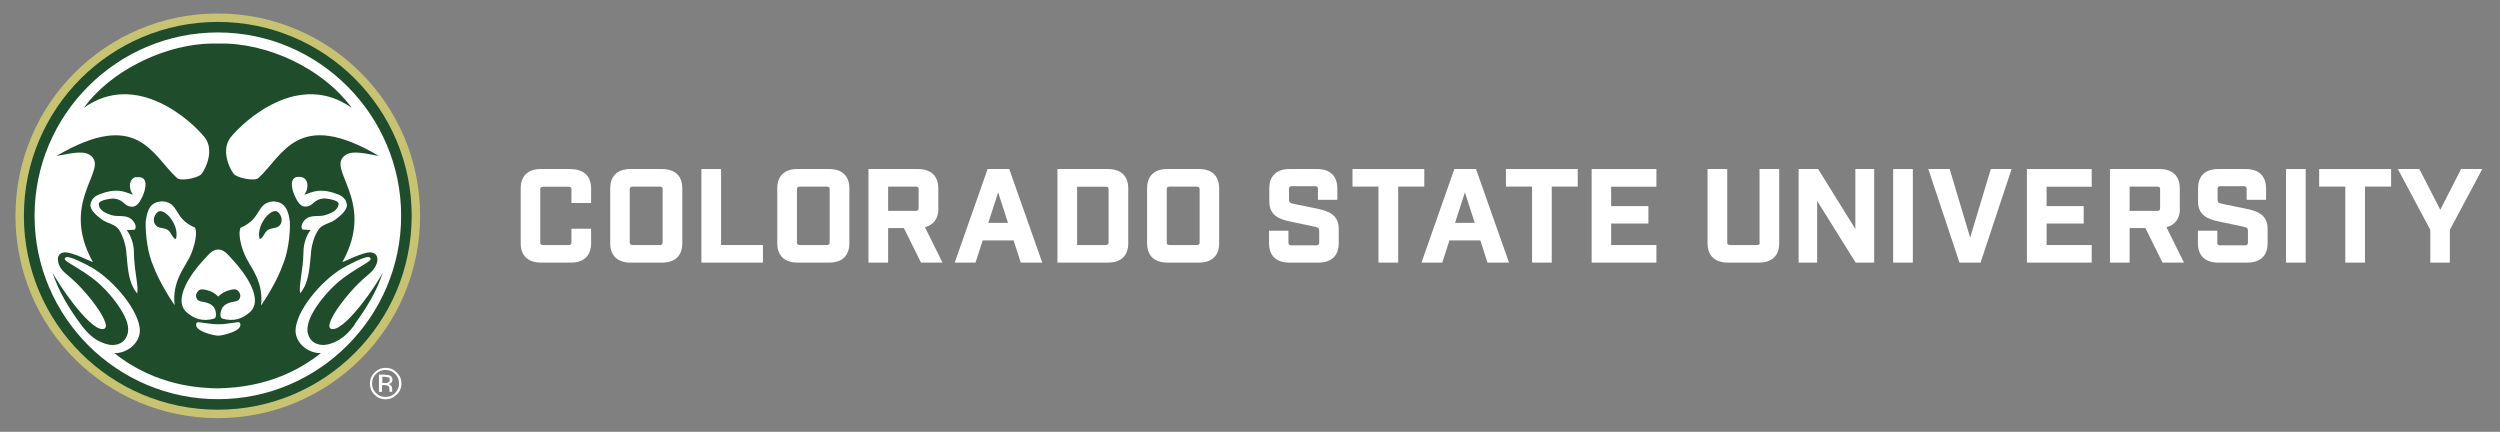 <?xml version="1.0" encoding="UTF-8"?>
<svg id="Layer_1" xmlns="http://www.w3.org/2000/svg" version="1.1" xmlns:xlink="http://www.w3.org/1999/xlink" viewBox="0 0 177.93 30.73">
  <rect x="0" y="0" width="177.93" height="30.73" fill="#808080" stroke="none"/>
  <!-- Generator: Adobe Illustrator 29.1.0, SVG Export Plug-In . SVG Version: 2.1.0 Build 142)  -->
  <defs>
    <style>
      .st0 {
        fill: #fff;
      }

      .st1 {
        fill: none;
      }

      .st2 {
        fill: #1f4d2b;
      }

      .st3 {
        clip-path: url(#clippath);
      }

      .st4 {
        fill: #c8c372;
      }
    </style>
    <clipPath id="clippath">
      <rect class="st1" x="-9.04" y="-9.33" width="196.01" height="49.39"/>
    </clipPath>
  </defs>
  <g class="st3">
    <path class="st0" d="M40.62,12.03h-2.11c-.94,0-1.45.49-1.45,1.38v3.9c0,.89.52,1.38,1.45,1.38h2.11c.94,0,1.45-.49,1.45-1.38v-1.03h-1.4v.97c0,.09-.02.19-.22.19h-1.78c-.19,0-.22-.09-.22-.19v-3.77c0-.1.03-.19.22-.19h1.78c.21,0,.22.1.22.19v.97h1.4v-1.03c0-.89-.52-1.38-1.45-1.38"/>
    <path class="st0" d="M47.11,12.03h-2.23c-.94,0-1.45.49-1.45,1.38v3.9c0,.89.52,1.38,1.45,1.38h2.23c.94,0,1.45-.49,1.45-1.38v-3.9c0-.89-.51-1.38-1.45-1.38M47.16,13.47v3.78c0,.09-.02.19-.22.19h-1.9c-.19,0-.22-.09-.22-.19v-3.78c0-.1.03-.19.22-.19h1.9c.21,0,.22.1.22.19"/>
    <polygon class="st0" points="51.32 12.03 49.92 12.03 49.92 18.69 54.3 18.69 54.3 17.44 51.32 17.44 51.32 12.03"/>
    <path class="st0" d="M59,12.03h-2.23c-.94,0-1.45.49-1.45,1.38v3.9c0,.89.52,1.38,1.45,1.38h2.23c.94,0,1.45-.49,1.45-1.38v-3.9c0-.89-.51-1.38-1.45-1.38M59.05,13.47v3.78c0,.09-.02.19-.22.19h-1.9c-.19,0-.21-.09-.21-.19v-3.78c0-.1.03-.19.21-.19h1.9c.21,0,.22.1.22.19"/>
    <path class="st0" d="M66.78,14.85v-1.44c0-.89-.52-1.38-1.45-1.38h-3.52v6.66h1.4v-2.46h1.12l1.22,2.46h1.53l-1.25-2.52c.62-.16.96-.62.96-1.32M63.21,13.28h1.96c.19,0,.21.09.21.19v1.35c0,.1-.03.19-.21.19h-1.96v-1.72Z"/>
    <path class="st0" d="M70.29,12.03l-2.34,6.66h1.48l.51-1.58h2.2l.51,1.58h1.53l-2.35-6.66h-1.53ZM71.74,15.86h-1.4l.7-2.17.7,2.17Z"/>
    <path class="st0" d="M78.85,12.03h-3.59v6.66h3.59c.94,0,1.45-.49,1.45-1.38v-3.9c0-.89-.52-1.38-1.45-1.38M76.66,13.29h2.03c.19,0,.21.09.21.19v3.77c0,.1-.03.19-.21.19h-2.03v-4.15Z"/>
    <path class="st0" d="M85.32,12.03h-2.23c-.94,0-1.45.49-1.45,1.38v3.9c0,.89.52,1.38,1.45,1.38h2.23c.94,0,1.45-.49,1.45-1.38v-3.9c0-.89-.51-1.38-1.45-1.38M85.38,13.47v3.78c0,.1-.03.19-.23.19h-1.9c-.19,0-.21-.09-.21-.19v-3.78c0-.1.03-.19.21-.19h1.9c.21,0,.23.1.23.19"/>
    <path class="st0" d="M93.83,14.87l-1.75-.36c-.31-.07-.34-.13-.34-.31v-.75c0-.09.02-.2.22-.2h1.63c.18,0,.21.08.21.2v.77h1.38v-.81c0-.89-.52-1.38-1.45-1.38h-1.94c-.94,0-1.45.49-1.45,1.38v.94c0,.97.7,1.25,1.46,1.41l1.75.37c.3.07.34.12.34.3v.83c0,.12-.04.2-.21.2h-1.76c-.18,0-.22-.08-.22-.2v-.84h-1.38v.89c0,.89.52,1.38,1.45,1.38h2.06c.94,0,1.45-.49,1.45-1.38v-1.03c0-.97-.7-1.25-1.46-1.41"/>
    <polygon class="st0" points="101.37 12.03 96.26 12.03 96.26 13.28 98.11 13.28 98.11 18.69 99.51 18.69 99.51 13.28 101.37 13.28 101.37 12.03"/>
    <path class="st0" d="M103.51,12.03l-2.34,6.66h1.48l.51-1.58h2.2l.51,1.58h1.53l-2.35-6.66h-1.53ZM104.96,15.86h-1.4l.7-2.17.7,2.17Z"/>
    <polygon class="st0" points="107.18 13.28 109.04 13.28 109.04 18.69 110.44 18.69 110.44 13.28 112.29 13.28 112.29 12.03 107.18 12.03 107.18 13.28"/>
    <polygon class="st0" points="113.28 18.69 117.89 18.69 117.89 17.44 114.67 17.44 114.67 15.91 117.32 15.91 117.32 14.67 114.67 14.67 114.67 13.29 117.89 13.29 117.89 12.03 113.28 12.03 113.28 18.69"/>
    <path class="st0" d="M125.25,17.25c0,.1-.03.19-.22.19h-1.87c-.2,0-.23-.09-.23-.19v-5.22h-1.4v5.28c0,.89.52,1.38,1.45,1.38h2.2c.94,0,1.45-.49,1.45-1.38v-5.28h-1.4v5.22Z"/>
    <polygon class="st0" points="132.05 16.3 129.4 12.03 128.01 12.03 128.01 18.69 129.33 18.69 129.33 14.3 132.07 18.69 133.39 18.69 133.39 12.03 132.05 12.03 132.05 16.3"/>
    <rect class="st0" x="134.74" y="12.03" width="1.4" height="6.66"/>
    <polygon class="st0" points="140.22 16.91 138.76 12.03 137.24 12.03 139.46 18.69 140.96 18.69 143.17 12.03 141.69 12.03 140.22 16.91"/>
    <polygon class="st0" points="144.26 18.69 148.87 18.69 148.87 17.44 145.66 17.44 145.66 15.91 148.3 15.91 148.3 14.67 145.66 14.67 145.66 13.29 148.87 13.29 148.87 12.03 144.26 12.03 144.26 18.69"/>
    <path class="st0" d="M155.14,14.85v-1.44c0-.89-.52-1.38-1.45-1.38h-3.52v6.66h1.4v-2.46h1.12l1.22,2.46h1.53l-1.25-2.52c.62-.16.96-.62.96-1.32M151.57,13.28h1.96c.19,0,.21.09.21.19v1.35c0,.1-.03.19-.21.19h-1.96v-1.72Z"/>
    <path class="st0" d="M159.92,14.87l-1.75-.36c-.31-.07-.34-.13-.34-.31v-.75c0-.09.02-.2.22-.2h1.63c.18,0,.22.08.22.2v.77h1.38v-.81c0-.89-.52-1.38-1.45-1.38h-1.94c-.94,0-1.45.49-1.45,1.38v.94c0,.97.7,1.25,1.46,1.41l1.75.37c.3.07.34.12.34.3v.83c0,.12-.04.2-.21.2h-1.76c-.18,0-.21-.08-.21-.2v-.84h-1.38v.89c0,.89.52,1.38,1.45,1.38h2.06c.94,0,1.45-.49,1.45-1.38v-1.03c0-.97-.7-1.25-1.46-1.41"/>
    <rect class="st0" x="162.7" y="12.03" width="1.4" height="6.66"/>
    <polygon class="st0" points="165.06 13.28 166.92 13.28 166.92 18.69 168.32 18.69 168.32 13.28 170.18 13.28 170.18 12.03 165.06 12.03 165.06 13.28"/>
    <polygon class="st0" points="175.16 12.03 173.68 14.93 172.19 12.03 170.66 12.03 172.97 16.36 172.97 18.69 174.36 18.69 174.36 16.36 176.67 12.03 175.16 12.03"/>
    <path class="st4" d="M29.9,15.36c0,7.95-6.45,14.4-14.4,14.4S1.1,23.32,1.1,15.36,7.55.96,15.5.96s14.4,6.45,14.4,14.4"/>
    <path class="st2" d="M29.3,15.36c0,7.62-6.18,13.8-13.8,13.8S1.7,22.99,1.7,15.36,7.88,1.56,15.5,1.56s13.8,6.18,13.8,13.8"/>
    <path class="st0" d="M24.69,14.56c-.07-.54-.54-.71-.96-.84-1.21-.38-1.73.09-2.08.13.38-.44.29-1.17-.21-1.25-.94-.15-.68.87-.46,1.34.15.3.34.79.8.76.57-.05.48-.51,1.31-.58,0,0,1.03.08,1.01.4-.04.48-.57.66-.92.78-.51.17-1.1-.08-1.52.39-.13.16-.23.35-.19.53.05.18.07.1.64.15-.32.39-.5.99-.51,1.51-.02,1.41-.37,2.5-.23,2.99.68-.82.67-2.06.78-3.05.06-.51.25-1.08.5-1.45.29-.44.84-.46,1.2-.73.34-.25.88-.68.84-1.08"/>
    <path class="st0" d="M13.33,18.61c.38-.59.78-1.87.55-2.41-.37-.15-.82-.44-1.09-.85-.27-.39-.43-.83-.9-.96-.32-.11-.67-.05-.93.09-.42.24-.52.82-.59,1.28-.03.94.15,2.33.56,3.21.24.65.8,1.74,1.5,2.75-.2-1.61.7-2.68.9-3.12M12.1,16.53c-.19-.33-.66-.26-.89-.39-.36-.23-.34-.74,0-1.04.44-.4,1.58.89,1.32,1.89-.11.04-.17-.03-.43-.46"/>
    <path class="st0" d="M16.94,22.93c-.47.05-.99.16-1.41.15-.42,0-.94-.1-1.41-.15-.08,0-.13.05-.13.05-.28.59,1.31.92,1.54.91.23.01,1.83-.32,1.55-.91,0,0-.06-.06-.13-.05"/>
    <path class="st0" d="M9.69,12.6c-.5.08-.59.81-.22,1.25-.34-.04-.86-.51-2.07-.13-.42.13-.9.3-.96.84-.05.4.49.83.84,1.08.35.27.92.29,1.2.73.24.37.44.94.5,1.46.11.99.09,2.23.78,3.05.13-.49-.22-1.58-.23-2.99-.01-.52-.21-1.12-.51-1.51.57-.05.58.03.62-.15.06-.18-.06-.37-.19-.53-.41-.48-1-.23-1.52-.39-.34-.12-.88-.3-.9-.78-.02-.33,1.01-.4,1.01-.4.82.06.73.53,1.3.58.47.04.66-.46.81-.75.22-.48.48-1.49-.47-1.34"/>
    <path class="st0" d="M15.53,17.76h0s0,0-.01,0h0s0,0,0,0c-.45.01-.69.39-1.1.82-.72.78-2.19,2.73-1.12,3.66.47.41,1.1.69,1.96.43.22-.15.09-.59-.02-.78-.4-.52-1.03-.32-1.2-.58-.17-.25-.06-.45.05-.58.15-.19.39-.14.6-.09.36.08.61.24.84.46v.02s0,0,0,0c0,0,0,0,.01,0v-.02c.22-.22.48-.38.84-.46.2-.06.45-.1.59.09.11.13.21.33.05.58-.18.26-.79.06-1.19.58-.11.2-.24.64-.03.78.87.26,1.48-.02,1.96-.43,1.08-.92-.39-2.87-1.12-3.66-.4-.43-.66-.81-1.09-.82"/>
    <path class="st0" d="M20.05,14.49c-.26-.14-.61-.21-.93-.09-.48.13-.63.57-.91.96-.27.41-.72.7-1.09.85-.24.54.17,1.82.55,2.41.21.44,1.1,1.5.91,3.12.7-1.02,1.26-2.1,1.49-2.75.41-.88.6-2.27.56-3.21-.06-.46-.17-1.03-.59-1.28M19.79,16.14c-.21.13-.69.07-.89.39-.26.43-.32.49-.43.46-.25-1.01.89-2.3,1.32-1.89.34.31.35.81,0,1.04"/>
    <path class="st0" d="M15.51,2.31c-7.19,0-13.05,5.86-13.05,13.05s5.86,13.05,13.05,13.05,13.04-5.87,13.04-13.05S22.69,2.31,15.51,2.31M25.25,23.1c-.43.59-.93,1.07-1.56,1.3-.4.16-.81.22-1.22.04-.32-.14-.52-.46-.58-.81-.07-.52.22-1.14.47-1.55.35-.59,1.15-1.61,2.07-2.29,1.31-.97,2.22-1.24,1.88-1.47-.24-.16-1.48.52-1.72.65-1.4.72-3.32,2.8-3.54,4.34-.16,1.06.89,1.86,1.79,1.82-3,2.4-6.26,2.48-7.35,2.51h0s0,0,0,0c-1.1-.02-4.37-.11-7.35-2.51.9.04,1.95-.76,1.8-1.82-.23-1.54-2.16-3.62-3.54-4.34-.24-.13-1.49-.81-1.72-.65-.34.22.57.49,1.89,1.47.92.68,1.72,1.71,2.06,2.29.26.41.56,1.03.48,1.55-.06.35-.26.67-.57.81-.41.19-.82.12-1.22-.04-.62-.22-1.12-.71-1.56-1.3-.82-1.11-1.62-2.39-2.03-3.74.35.77,2.55,4.01,3.53,4.06,1.01.06-.98-2.63-2.35-3.75-.33-.27-.71-.59-.78-1.09-.06-.36.13-.61.49-.62.55-.02,1.97.72,1.99.69-2.47-4.43,1.31-6.67-.25-7.64-.55-.35-1.7,0-2.34.09,5.82-3.43,6.83,0,8.58,1.57.27.25,1.51,0,1.74-.29.31-.37.93-1.72.23-2.6-.98-1.23-4.9-4.77-8.61-2.1.9-1.24,2.26-2.37,3.89-3.2,1.83-.94,3.84-1.43,5.65-1.38h.01c3.56-.1,7.54,1.84,9.52,4.58-3.72-2.67-7.63.87-8.62,2.1-.7.89-.08,2.23.23,2.6.25.29,1.48.54,1.75.29,1.75-1.58,2.77-5,8.58-1.57-.63-.09-1.8-.44-2.34-.09-1.57.97,2.2,3.21-.26,7.64.02.03,1.44-.71,1.99-.69.36.02.55.26.49.62-.08.5-.46.82-.78,1.09-1.37,1.12-3.35,3.81-2.36,3.75.99-.05,3.2-3.28,3.54-4.06-.4,1.35-1.22,2.63-2.03,3.74"/>
    <path class="st0" d="M28.23,28.09c-.22.22-.48.33-.79.33s-.57-.11-.79-.33c-.22-.22-.32-.48-.32-.79s.11-.57.33-.79c.22-.22.48-.33.79-.33s.57.11.79.33c.22.22.33.48.33.79s-.11.57-.33.79M26.76,26.61c-.19.19-.28.41-.28.68s.09.5.28.68c.19.19.41.28.68.28s.49-.09.68-.28c.19-.19.28-.42.28-.68s-.09-.49-.28-.68c-.19-.19-.41-.28-.68-.28s-.49.1-.68.28M27.41,26.68c.15,0,.26.01.33.04.13.05.19.16.19.31,0,.11-.04.19-.12.24-.04.03-.1.05-.18.06.1.02.17.06.21.12.05.07.07.13.07.19v.09s0,.06,0,.09,0,.05.01.06h0s-.2.01-.2.01c0,0,0,0,0-.01,0,0,0,0,0-.01v-.04s0-.1,0-.1c0-.14-.04-.23-.12-.28-.05-.03-.13-.04-.24-.04h-.17v.48h-.22v-1.23h.43ZM27.65,26.87c-.06-.03-.14-.05-.26-.05h-.18v.44h.19c.09,0,.16,0,.21-.03.08-.03.13-.1.13-.19s-.03-.15-.08-.18"/>
  </g>
</svg>